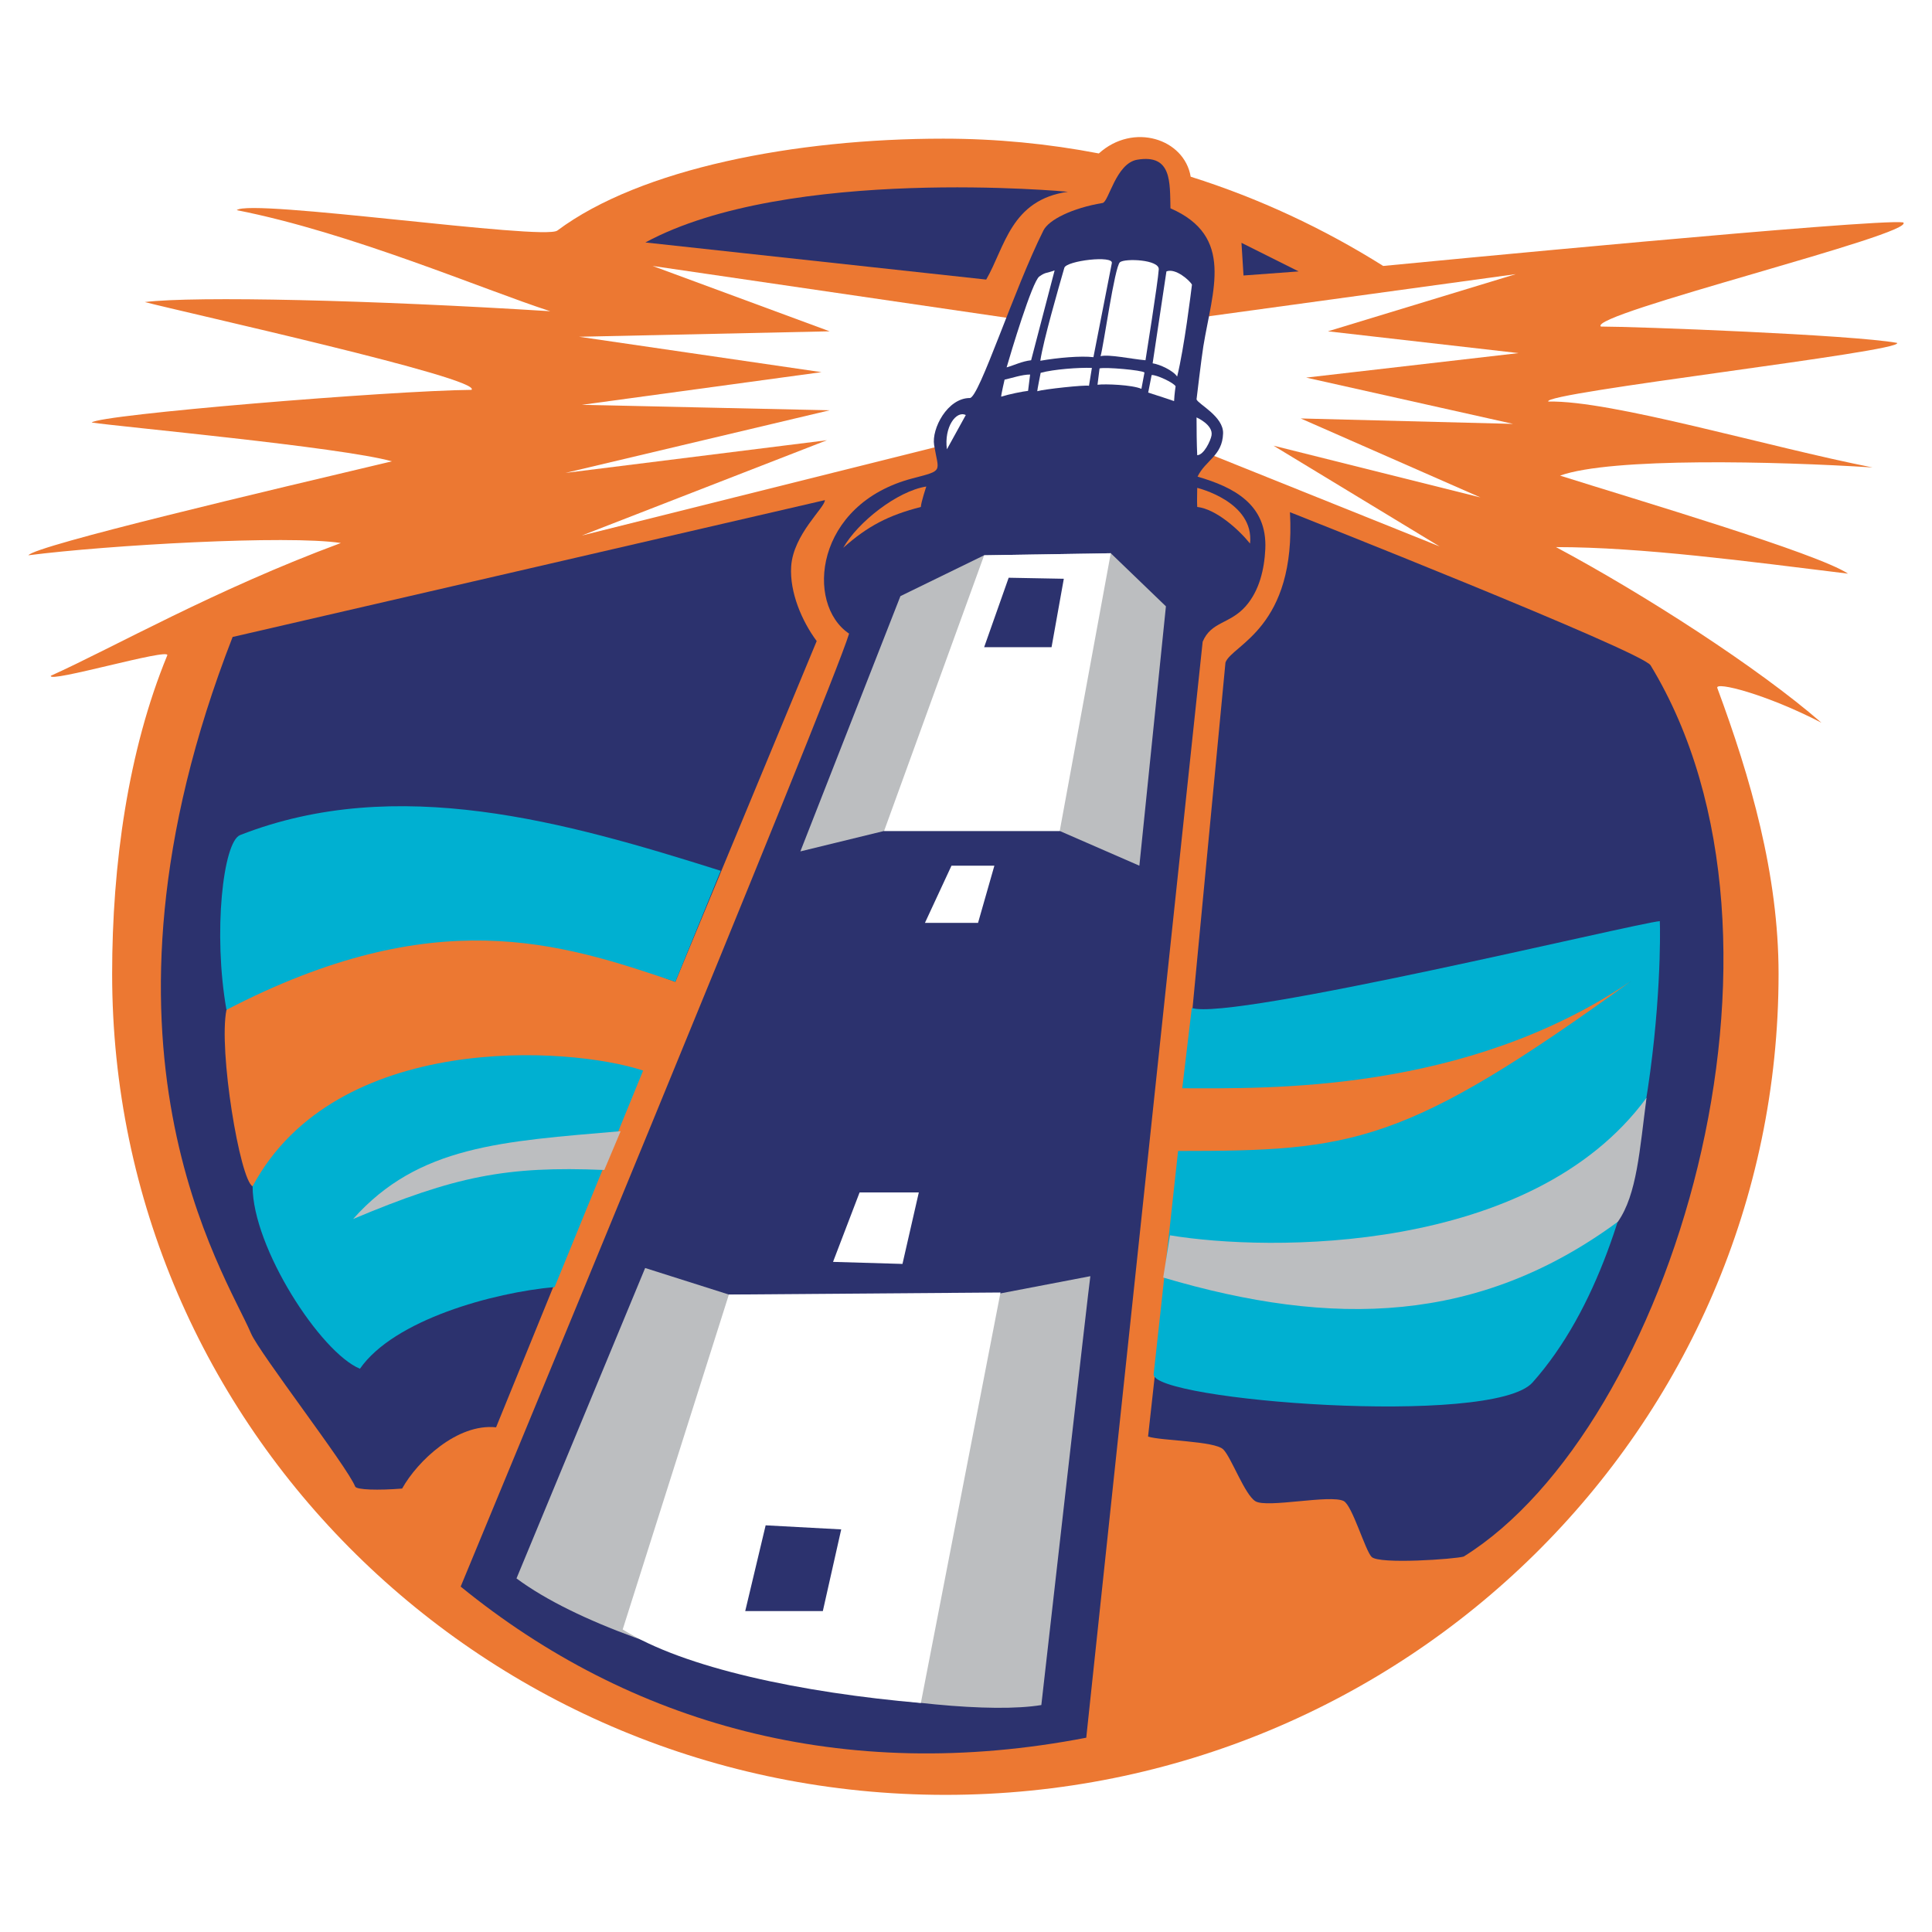 <?xml version="1.0" encoding="utf-8"?>
<!-- Generator: Adobe Illustrator 13.0.0, SVG Export Plug-In . SVG Version: 6.00 Build 14948)  -->
<!DOCTYPE svg PUBLIC "-//W3C//DTD SVG 1.0//EN" "http://www.w3.org/TR/2001/REC-SVG-20010904/DTD/svg10.dtd">
<svg version="1.0" id="Layer_1" xmlns="http://www.w3.org/2000/svg" xmlns:xlink="http://www.w3.org/1999/xlink" x="0px" y="0px"
	 width="192.756px" height="192.756px" viewBox="0 0 192.756 192.756" enable-background="new 0 0 192.756 192.756"
	 xml:space="preserve">
<g>
	<polygon fill-rule="evenodd" clip-rule="evenodd" fill="#FFFFFF" points="0,0 192.756,0 192.756,192.756 0,192.756 0,0 	"/>
	<path fill-rule="evenodd" clip-rule="evenodd" fill="#EC7832" d="M11.188,97.168c0-10.887,1.587-22.281,5.501-31.784
		c0.326-0.792-11.963,2.816-11.614,2.037c6.316-2.853,16.3-8.557,28.933-13.244c-5.297-0.815-23.227,0.204-31.174,1.223
		c0.658-0.97,24.149-6.501,36.268-9.373c-5.094-1.426-27.303-3.464-29.952-3.871c0.711-0.788,29.821-3.187,37.898-3.26
		c1.108-1.137-28.729-7.743-32.6-8.761c5.093-0.612,22.616-0.204,40.452,0.917c-6.629-2.14-19.873-7.846-31.283-10.086
		c1.361-1.187,30.619,3.06,31.989,2.037c8.292-6.192,23.748-9.169,38.509-9.169c5.3,0,10.486,0.508,15.516,1.476
		c3.433-3.106,8.527-1.476,9.165,2.32c6.815,2.151,13.26,5.164,19.207,8.904c2.771-0.271,49.227-4.753,51.875-4.346
		c1.522,1.102-31.6,9.193-30.155,10.392c3.464,0,25.062,0.815,29.544,1.63c0.861,0.836-35.612,4.982-34.788,5.854
		c6.263-0.149,21.952,4.537,32.343,6.574c-9.576-0.611-26.08-1.019-31.174,0.815c7.743,2.445,25.673,7.743,28.729,9.78
		c-9.984-1.223-20.579-2.649-29.137-2.649c8.762,4.686,20.172,12.021,26.487,17.522c-5.501-2.852-10.646-4.154-10.391-3.464
		c3.308,8.924,6.112,18.584,6.112,28.524c0,45.238-37.219,81.908-83.13,81.908S11.188,142.406,11.188,97.168L11.188,97.168z"/>
	<polygon fill-rule="evenodd" clip-rule="evenodd" fill="#FFFFFF" points="58.051,53.43 109.125,40.662 143.626,54.517 
		127.055,44.465 147.701,49.627 129.771,41.749 150.962,42.292 130.315,37.674 151.505,35.229 132.487,33.055 151.232,27.35 
		109.668,33.055 65.114,26.535 82.773,33.055 57.779,33.599 81.958,37.13 58.051,40.39 82.773,40.934 56.421,47.182 82.501,43.922 
		58.051,53.43 	"/>
	<path fill-rule="evenodd" clip-rule="evenodd" fill="#2C326E" d="M23.209,63.55c0,0,59.089-13.636,59.088-13.651
		c0.033,0.722-3.158,3.401-3.362,6.622c-0.163,2.575,1.077,5.467,2.547,7.437l-14.105,34c-15.031-5.271-20.464-18.175-44.783,2.795
		c-0.81,4.033,1.348,16.963,2.607,17.605c21.304-12.768,35.102-11.916,38.727-11.379l-14.435,35.424
		c-3.872-0.408-7.842,3.359-9.373,6.111c-2.354,0.188-4.553,0.135-4.686-0.203c-0.789-1.994-9.552-13.311-10.392-15.281
		C22.474,126.996,7.317,104.301,23.209,63.55L23.209,63.55z"/>
	<path fill-rule="evenodd" clip-rule="evenodd" fill="#2C326E" d="M106.544,19.132c-5.705,0.815-6.281,5.537-8.15,8.761
		L64.39,24.191C78.63,16.483,106.544,19.132,106.544,19.132L106.544,19.132z"/>
	<polygon fill-rule="evenodd" clip-rule="evenodd" fill="#2C326E" points="123.862,24.226 124.066,27.486 129.567,27.079 
		123.862,24.226 	"/>
	<path fill-rule="evenodd" clip-rule="evenodd" fill="#2C326E" d="M128.699,51.1c0.643,11.582-5.79,13.219-6.434,14.999
		l-3.633,38.134c8.705-0.314,29.369,5.42,44.961-7.227c-22.669,22.512-38.772,22.43-46.455,22.848l-2.595,23.471
		c1.286,0.43,6.648,0.43,7.507,1.287c0.8,0.799,2.134,4.512,3.205,5.168c1.154,0.707,7.454-0.697,8.806-0.021
		c0.857,0.43,2.144,4.934,2.788,5.576c0.759,0.76,8.363,0.215,9.186-0.037c20.627-12.832,35.425-61.302,18.643-88.92
		C163.832,64.983,128.699,51.1,128.699,51.1L128.699,51.1z"/>
	<path fill-rule="evenodd" clip-rule="evenodd" fill="#2C326E" d="M113.465,15.934c3.464-0.576,3.246,2.24,3.313,4.849
		c6.404,2.795,4.197,8.164,3.28,13.767c-0.191,1.175-0.679,5.297-0.679,5.297c0.157,0.469,2.7,1.698,2.649,3.396
		c-0.068,2.241-1.762,2.67-2.548,4.312c3.596,1.042,6.972,2.763,6.759,7.233c-0.095,1.976-0.581,4.143-1.963,5.704
		c-1.58,1.786-3.432,1.502-4.286,3.533l-11.614,109.346c-24.246,4.688-45.571-1.357-62.415-15.076c0,0,37.141-89.601,38.752-95.078
		c-4.396-2.956-3.436-12.945,6.344-15.492c3.161-0.823,2.581-0.611,2.14-3.328c-0.263-1.618,1.325-4.687,3.565-4.687
		c0.924,0,4.381-10.798,7.34-16.714c0.537-1.074,2.888-2.241,5.904-2.744C110.619,20.151,111.329,16.29,113.465,15.934
		L113.465,15.934z"/>
	<path fill-rule="evenodd" clip-rule="evenodd" fill="#FFFFFF" d="M118.922,28.403c-0.204-0.407-1.637-1.688-2.547-1.324
		l-1.376,9.169c0.714,0.102,2.056,0.726,2.445,1.324C118.158,34.668,118.819,29.218,118.922,28.403L118.922,28.403z"/>
	<path fill-rule="evenodd" clip-rule="evenodd" fill="#FFFFFF" d="M109.804,35.534c0.866-0.204,3.114,0.292,4.482,0.408
		c0,0,1.25-7.82,1.324-9.067c0.059-0.977-3.361-1.121-3.871-0.713C111.205,26.589,110.109,34.516,109.804,35.534L109.804,35.534z"/>
	<path fill-rule="evenodd" clip-rule="evenodd" fill="#FFFFFF" d="M110.925,26.264l-1.834,9.372
		c-1.223-0.152-3.566,0.051-5.298,0.357c0.303-2.039,1.814-7.244,2.395-9.271C106.391,26.009,111.143,25.444,110.925,26.264
		L110.925,26.264z"/>
	<path fill-rule="evenodd" clip-rule="evenodd" fill="#FFFFFF" d="M102.876,35.942c-0.917,0.102-1.689,0.497-2.445,0.713
		c0.408-1.426,2.548-8.558,3.261-9.067c0.646-0.462,0.713-0.306,1.528-0.611L102.876,35.942L102.876,35.942z"/>
	<path fill-rule="evenodd" clip-rule="evenodd" fill="#FFFFFF" d="M100.228,37.877c0,0-0.35,1.503-0.34,1.698
		c0.814-0.255,2.174-0.526,2.683-0.578l0.204-1.63C101.959,37.368,100.94,37.725,100.228,37.877L100.228,37.877z"/>
	<path fill-rule="evenodd" clip-rule="evenodd" fill="#FFFFFF" d="M108.938,36.706c-1.274-0.051-3.838,0.136-5.111,0.493
		c0,0-0.346,1.727-0.34,1.833c0.662-0.204,4.754-0.645,5.161-0.543L108.938,36.706L108.938,36.706z"/>
	<path fill-rule="evenodd" clip-rule="evenodd" fill="#FFFFFF" d="M109.498,38.387c0.764-0.102,3.471,0.007,4.381,0.408l0.306-1.63
		c-0.238-0.236-3.923-0.561-4.482-0.408L109.498,38.387L109.498,38.387z"/>
	<path fill-rule="evenodd" clip-rule="evenodd" fill="#FFFFFF" d="M114.897,37.419l-0.34,1.749c0.884,0.271,2.174,0.713,2.581,0.849
		c0.036-0.743,0.152-1.478,0.152-1.478C117.08,38.168,115.356,37.368,114.897,37.419L114.897,37.419z"/>
	<path fill-rule="evenodd" clip-rule="evenodd" fill="#FFFFFF" d="M119.38,41.646c0,1.146,0.012,2.63,0.067,3.77
		c0.669-0.023,1.334-1.44,1.427-1.969C121.062,42.378,119.38,41.646,119.38,41.646L119.38,41.646z"/>
	<path fill-rule="evenodd" clip-rule="evenodd" fill="#FFFFFF" d="M94.473,44.826l1.884-3.417
		C95.405,40.933,94.173,42.606,94.473,44.826L94.473,44.826z"/>
	<polygon fill-rule="evenodd" clip-rule="evenodd" fill="#BCBEC0" points="79.853,84.944 88.206,82.906 105.729,82.906 
		113.675,86.37 116.324,60.494 110.822,55.196 98.189,55.4 89.836,59.475 79.853,84.944 	"/>
	<path fill-rule="evenodd" clip-rule="evenodd" fill="#BCBEC0" d="M51.531,157.479c11.817,8.762,42.713,14.234,52.363,12.633
		c0,0,4.834-42.695,4.891-42.787l-9.576,1.834H72.721l-8.354-2.65L51.531,157.479L51.531,157.479z"/>
	<polygon fill-rule="evenodd" clip-rule="evenodd" fill="#FFFFFF" points="83.112,125.898 90.04,126.102 91.67,118.971 
		85.761,118.971 83.112,125.898 	"/>
	<polygon fill-rule="evenodd" clip-rule="evenodd" fill="#FFFFFF" points="92.281,92.075 97.579,92.075 99.209,86.37 94.93,86.37 
		92.281,92.075 	"/>
	<path fill-rule="evenodd" clip-rule="evenodd" fill="#00B0D1" d="M118.905,100.564c3.865,1.34,44.219-8.447,46.695-8.662
		c0.114,2.298,0.197,31.535-12.698,46.029c-3.979,4.471-38.062,1.777-37.801-0.828l2.438-22.271
		c17.394-0.004,22.556-0.549,45.24-16.984c-16.572,11.275-36.363,10.73-44.825,10.73L118.905,100.564L118.905,100.564z"/>
	<path fill-rule="evenodd" clip-rule="evenodd" fill="#00B0D1" d="M67.377,97.957c-11.5-3.912-23.996-7.987-44.783,2.795
		c-1.354-7.658-0.335-16.774,1.363-17.438c15.621-6.112,32.464-1.324,47.949,3.565L67.377,97.957L67.377,97.957z"/>
	<path fill-rule="evenodd" clip-rule="evenodd" fill="#00B0D1" d="M64.164,106.812l-8.829,21.598
		c-6.112,0.543-16.028,3.26-19.424,8.15c-3.939-1.631-10.709-12.09-10.709-18.203C33.488,102.873,56.829,104.367,64.164,106.812
		L64.164,106.812z"/>
	<path fill-rule="evenodd" clip-rule="evenodd" fill="#BCBEC0" d="M60.292,116.729c-9.78-0.408-14.874,0.611-25.062,4.891
		c6.52-7.336,14.874-7.742,26.692-8.762L60.292,116.729L60.292,116.729z"/>
	<path fill-rule="evenodd" clip-rule="evenodd" fill="#BCBEC0" d="M164.272,109.529c-0.679,5.162-0.95,9.645-2.853,12.361
		c-13.854,10.188-28.389,10.594-45.367,5.57l0.679-4.213C126.511,124.879,152.773,125.205,164.272,109.529L164.272,109.529z"/>
	<polygon fill-rule="evenodd" clip-rule="evenodd" fill="#FFFFFF" points="110.822,55.196 105.729,82.906 88.206,82.906 
		98.189,55.4 110.822,55.196 	"/>
	<path fill-rule="evenodd" clip-rule="evenodd" fill="#FFFFFF" d="M72.721,129.158l27.099-0.205l-7.946,40.955
		c-11.817-1.02-23.646-3.479-29.748-7.336L72.721,129.158L72.721,129.158z"/>
	<polygon fill-rule="evenodd" clip-rule="evenodd" fill="#2C326E" points="76.389,152.182 74.351,160.738 82.094,160.738 
		83.928,152.588 76.389,152.182 	"/>
	<polygon fill-rule="evenodd" clip-rule="evenodd" fill="#2C326E" points="100.635,57.641 98.189,64.568 104.914,64.568 
		106.137,57.743 100.635,57.641 	"/>
	<path fill-rule="evenodd" clip-rule="evenodd" fill="#EC7832" d="M119.447,48.676c0,0.717-0.036,1.192,0,1.902
		c1.868,0.208,4.129,2.234,5.271,3.653C125.152,50.035,119.447,48.676,119.447,48.676L119.447,48.676z"/>
	<path fill-rule="evenodd" clip-rule="evenodd" fill="#EC7832" d="M91.875,50.578c-3.24,0.836-5.298,1.902-7.743,4.075
		c1.434-2.544,5.383-5.661,8.286-6.113C92.417,48.54,91.887,50.12,91.875,50.578L91.875,50.578z"/>
</g>
</svg>
